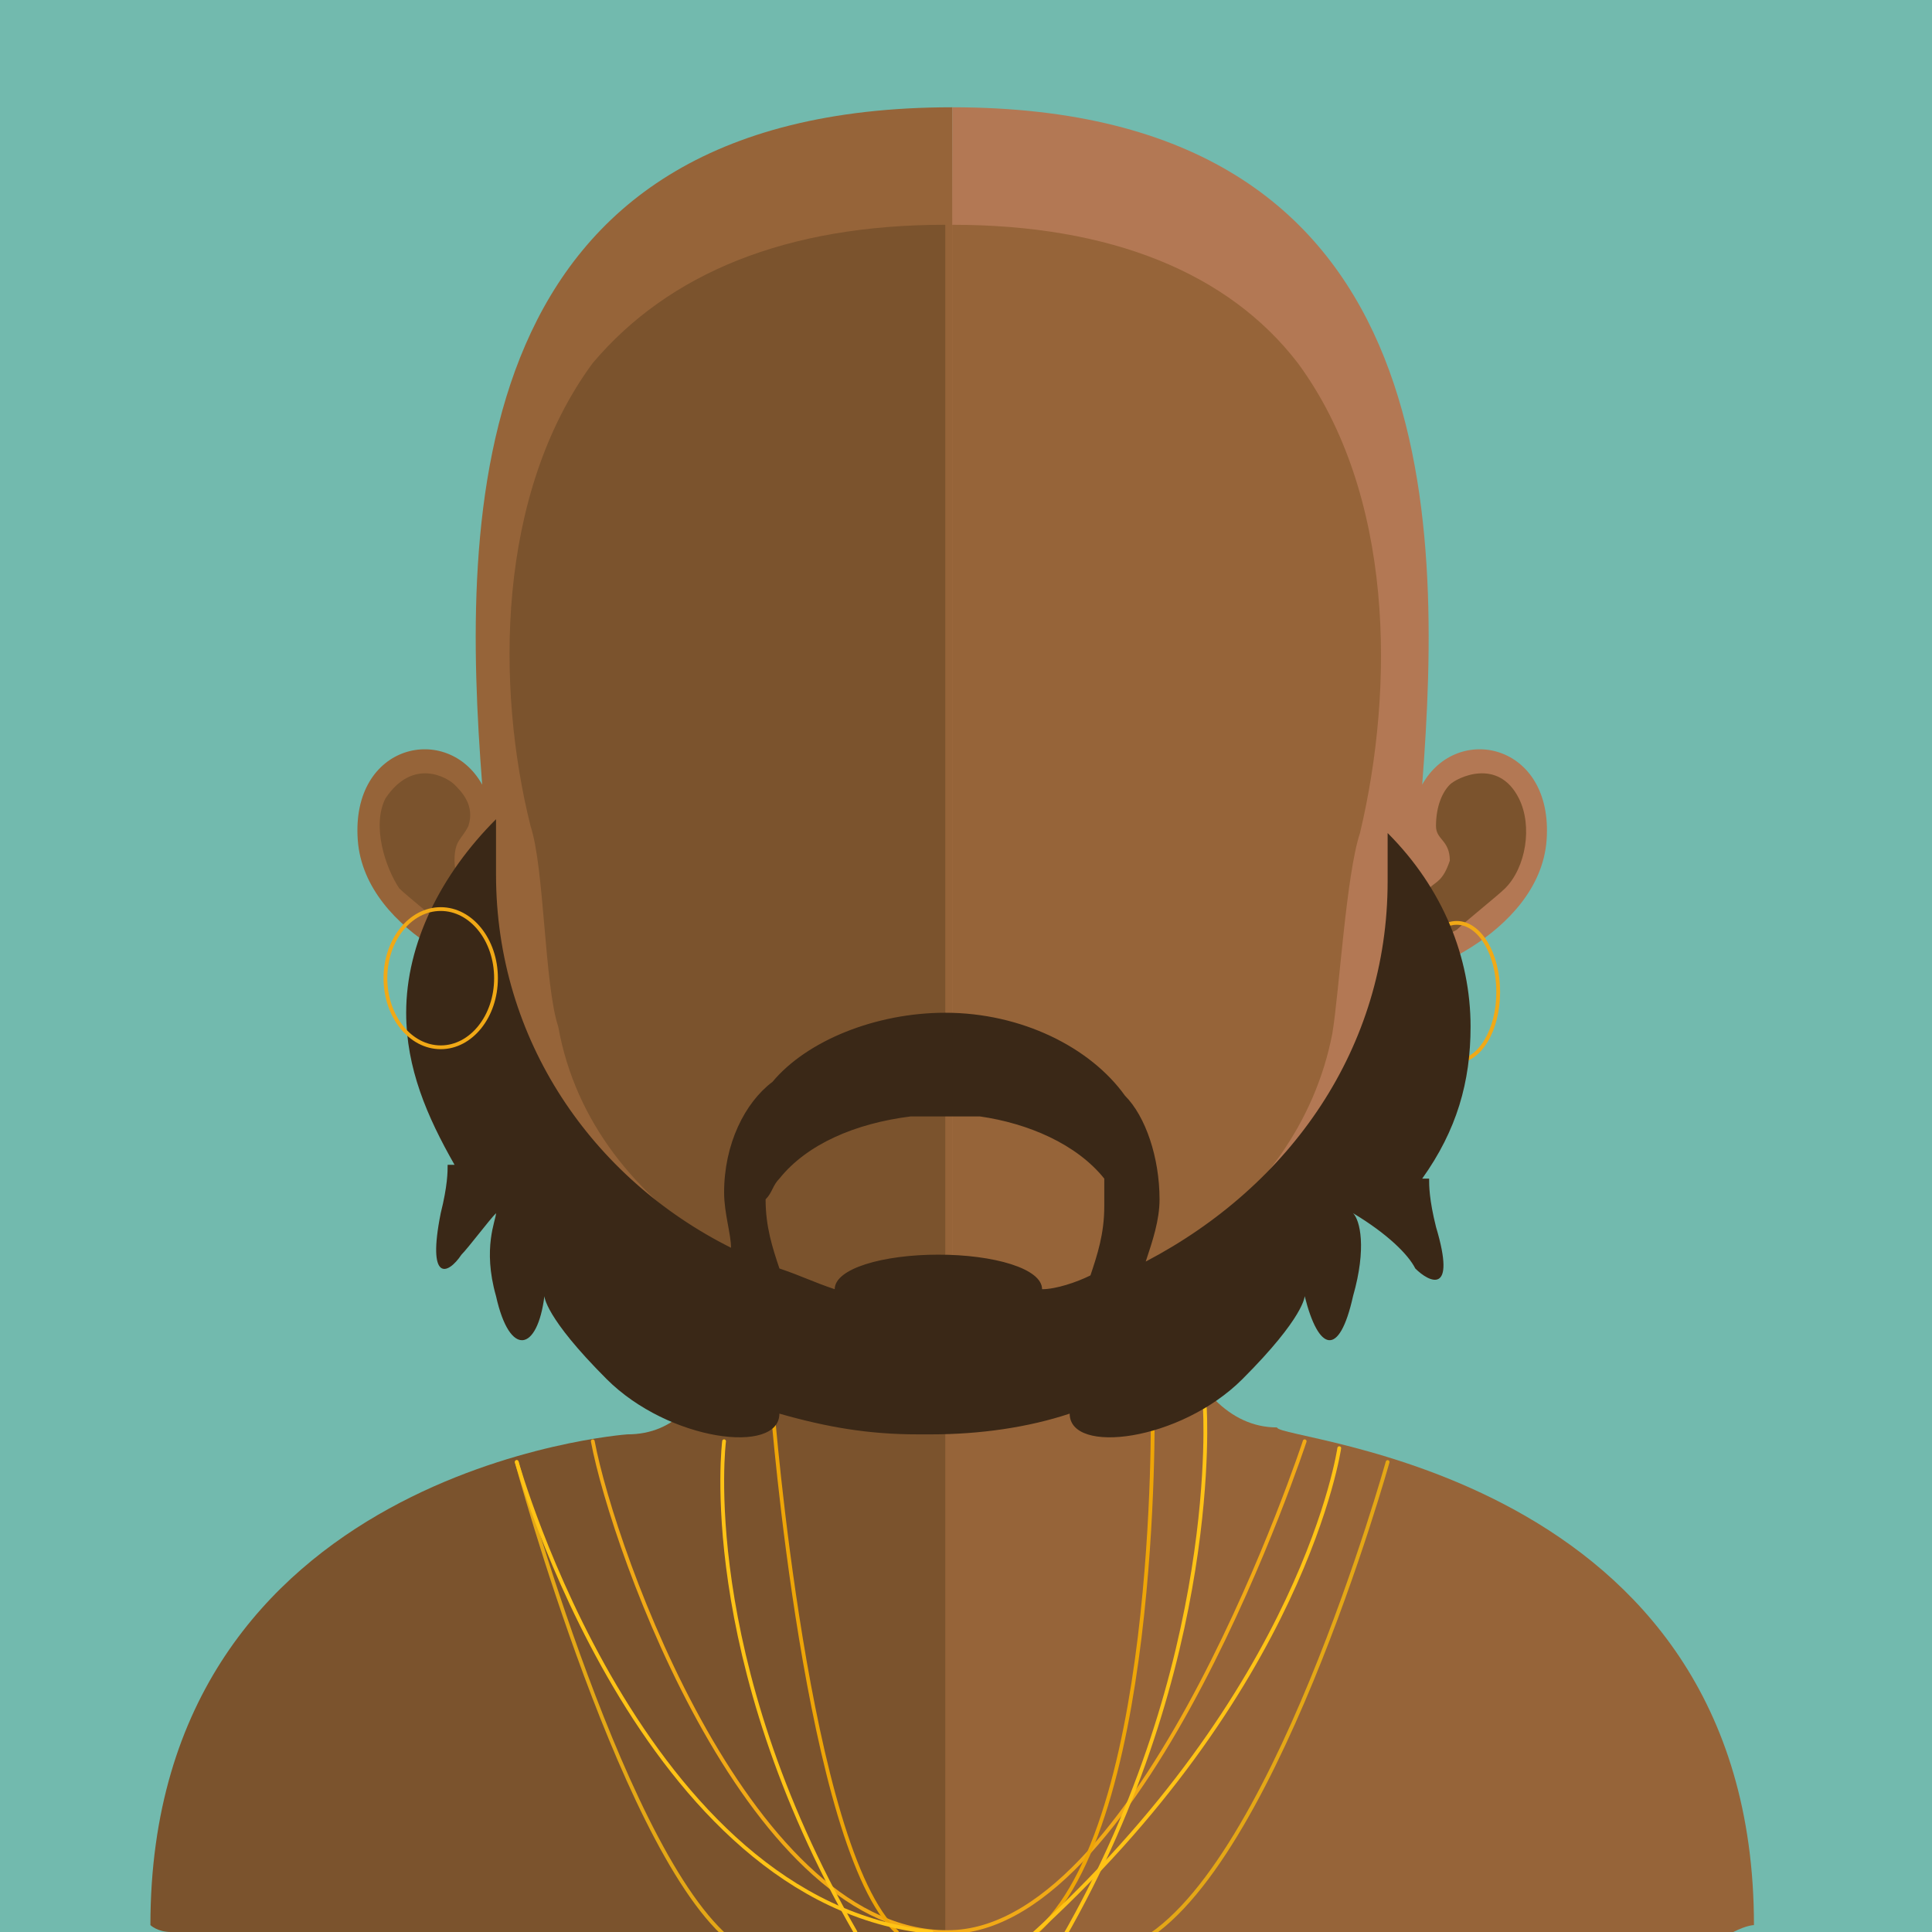 <?xml version="1.0" encoding="utf-8"?>
<!-- Generator: Adobe Illustrator 21.0.0, SVG Export Plug-In . SVG Version: 6.00 Build 0)  -->
<svg version="1.1" id="Layer_1" xmlns="http://www.w3.org/2000/svg" xmlns:xlink="http://www.w3.org/1999/xlink" x="0px" y="0px"
	 viewBox="0 0 128 128" style="enable-background:new 0 0 128 128;" xml:space="preserve">
<style type="text/css">
	.st0{fill:#72BAAE;}
	.st1{clip-path:url(#SVGID_2_);}
	.st2{fill:#7B532D;}
	.st3{fill:#966439;}
	.st4{opacity:0.7;enable-background:new    ;}
	.st5{clip-path:url(#SVGID_4_);fill:#C09980;}
	.st6{fill:#B37854;}
	.st7{fill:none;stroke:#F1A916;stroke-width:0.25;stroke-linecap:round;stroke-miterlimit:10;}
	.st8{fill:none;stroke:#E4A716;stroke-width:0.25;stroke-linecap:round;stroke-miterlimit:10;}
	.st9{fill:none;stroke:#EEA507;stroke-width:0.25;stroke-linecap:round;stroke-miterlimit:10;}
	.st10{fill:none;stroke:#FFC316;stroke-width:0.25;stroke-linecap:round;stroke-miterlimit:10;}
	.st11{fill:#3A2817;}
</style>
<g>
	<rect x="0" class="st0" width="128" height="128"/>
	<g>
		<defs>
			<rect id="SVGID_1_" x="9.049" y="2.987" width="109.902" height="125.013"/>
		</defs>
		<clipPath id="SVGID_2_">
			<use xlink:href="#SVGID_1_"  style="overflow:visible;"/>
		</clipPath>
		<g class="st1">
			<path class="st2" d="M63.085,71.676v56.325H11.339c-0.916,0-1.374-0.458-1.374-0.458c0-30.223,31.597-32.513,31.597-32.513
				c3.205,0,5.037-2.29,6.411-5.953c0-0.458,0.458-0.916,0.458-1.832c0.458-0.916,0.458-2.29,0.916-3.205
				c0-0.916,0-1.374,0.458-1.832c0.458-3.663,0.458-7.327,0.458-10.99C50.263,71.218,57.132,71.676,63.085,71.676"/>
			<path class="st3" d="M116.204,127.542c0,0-0.463,0-1.374,0.458H62.627V71.675c5.495,0,12.822-0.458,12.822-0.458
				c0,3.663,0,7.327,0.458,10.532c0,0.458,0.458,1.374,0.458,1.832c0,1.374,0.458,2.29,0.916,3.205c0,0.458,0.458,0.916,0.458,1.374
				c1.374,3.663,3.663,6.411,6.869,6.411C84.607,95.487,116.204,97.319,116.204,127.542"/>
			<g class="st4">
				<g>
					<defs>
						<rect id="SVGID_3_" x="54.842" y="82.208" width="16.485" height="9.616"/>
					</defs>
					<clipPath id="SVGID_4_">
						<use xlink:href="#SVGID_3_"  style="overflow:visible;"/>
					</clipPath>
					<path class="st5" d="M71.326,87.245L71.326,87.245c-0.916,1.374-3.205,4.579-8.243,4.579s-7.785-3.663-8.243-4.579
						c0-0.916,0.458-2.29,0.458-3.205v-1.832c2.29,0.458,5.037,0.916,7.785,0.916c2.748,0,5.495-0.458,7.785-0.916v1.832
						C71.326,85.413,71.326,86.329,71.326,87.245"/>
				</g>
			</g>
			<path class="st3" d="M63.085,7.108c-32.513,0-32.513,27.018-31.139,44.877c-2.29-4.121-8.701-2.748-8.243,3.663
				c0.458,6.411,9.616,9.616,9.616,8.701c2.748,14.654,17.859,22.896,29.765,22.896h0.458L63.085,7.108z"/>
			<path class="st2" d="M25.534,52.901c1.832-2.748,4.121-1.374,4.579-0.916c0.458,0.458,1.374,1.374,0.916,2.748
				c-0.458,0.916-0.916,0.916-0.916,2.29s0.916,1.374,1.374,1.832c0.458,0.458,0.916,0.458,0.916,1.374
				c0.458,0.458,0.458,1.374,0,1.832c0,0.916-1.832,0-2.748-0.458c-0.458-0.458-2.748-2.29-3.205-2.748
				C25.534,57.48,24.618,54.733,25.534,52.901"/>
			<path class="st6" d="M63.085,7.108c32.513,0,32.513,27.018,31.139,44.877c2.29-4.121,8.701-2.748,8.243,3.663
				c-0.458,6.411-9.616,9.616-9.616,8.701c-2.748,14.654-17.859,22.896-29.765,22.896V7.108z"/>
			<path class="st2" d="M100.633,52.901c-1.374-2.748-4.121-1.374-4.579-0.916c-0.458,0.458-0.916,1.374-0.916,2.748
				c0,0.916,0.916,0.916,0.916,2.29c-0.458,1.374-0.916,1.374-1.374,1.832c-0.458,0.458-0.916,0.458-0.916,1.374
				c-0.458,0.458-0.458,1.374,0,1.832c0.458,0.916,1.832,0,2.748-0.458c0.458-0.458,2.748-2.29,3.205-2.748
				C101.096,57.48,101.549,54.733,100.633,52.901"/>
			<path class="st2" d="M62.626,14.892c-10.532,0-18.317,3.205-23.354,9.158c-6.411,8.701-6.411,21.522-4.121,30.681
				c0.916,2.748,0.916,10.532,1.832,13.28c2.29,12.822,16.485,19.233,25.644,19.233V14.892
				C63.084,14.892,62.626,14.892,62.626,14.892"/>
			<path class="st3" d="M85.981,24.05c-4.579-5.953-12.364-9.158-22.896-9.158v72.81c10.532,0,22.896-7.327,25.186-19.233
				c0.458-2.748,0.916-10.532,1.832-13.28C92.392,45.573,92.392,32.751,85.981,24.05"/>
			<path class="st7" d="M86.439,95.487c0,0-10.532,32.055-23.354,32.513c-13.28,0.458-22.438-25.186-23.812-32.513"/>
			<path class="st8" d="M91.933,96.862c0,0-7.785,27.933-16.943,32.055"/>
			<path class="st8" d="M34.234,96.862c0,0,7.327,27.018,14.654,32.055"/>
			<path class="st9" d="M51.178,93.284c0,0,2.29,29.22,8.243,34.715"/>
			<path class="st9" d="M76.369,93.284c0,0,0.453,28.762-8.247,35.173"/>
			<ellipse class="st7" cx="96.512" cy="65.722" rx="2.748" ry="4.579"/>
			<path class="st10" d="M34.234,96.862c0,0,8.243,29.307,27.475,31.139"/>
			<path class="st10" d="M88.729,95.945c0,0-2.29,16.027-20.607,32.513"/>
			<path class="st10" d="M47.972,95.487c0,0-1.832,14.196,8.701,32.513"/>
			<path class="st10" d="M79.823,93.284c0,0,1.122,16.856-9.41,35.173"/>
			<path class="st11" d="M93.766,84.04c0.916,0.916,2.748,1.832,1.374-2.748c-0.458-1.832-0.458-2.748-0.458-3.205h-0.458
				c2.29-3.205,3.205-6.411,3.205-10.074c0-4.579-1.832-9.158-5.495-12.822v3.205c0,10.99-6.411,20.149-16.027,25.186
				c0.458-1.374,0.916-2.748,0.916-4.121c0-2.748-0.916-5.495-2.29-6.869c-2.29-3.205-6.869-5.495-11.906-5.495
				c-4.579,0-9.158,1.832-11.448,4.579c-1.832,1.374-3.205,4.121-3.205,7.327c0,1.374,0.458,2.748,0.458,3.663
				c-9.158-4.579-15.569-13.738-15.569-24.728v-3.663c-3.663,3.663-5.953,8.243-5.953,12.822c0,3.663,1.374,6.869,3.205,10.074
				h-0.458c0,0.458,0,1.374-0.458,3.205c-0.916,4.579,0.458,4.121,1.374,2.748c0.458-0.458,1.832-2.29,2.29-2.748
				c0,0.458-0.916,2.29,0,5.495c0.916,4.121,2.748,3.663,3.205,0c0,0,0,1.374,4.121,5.495c4.121,4.121,11.448,5.037,11.448,2.29
				c3.205,0.916,5.953,1.374,9.158,1.374h0.458h0.458c3.205,0,6.411-0.458,9.158-1.374c0,2.748,7.327,1.832,11.448-2.29
				c4.121-4.121,4.121-5.495,4.121-5.495c0.916,3.663,2.29,4.121,3.205,0c0.916-3.205,0.458-5.037,0-5.495
				C91.934,81.75,93.308,83.124,93.766,84.04 M51.637,78.087c1.832-2.29,5.037-3.663,8.701-4.121h2.29h2.29
				c3.205,0.458,6.411,1.832,8.243,4.121v1.832c0,1.832-0.458,3.205-0.916,4.579c-0.916,0.458-2.29,0.916-3.205,0.916
				c0-1.374-3.205-2.29-6.869-2.29c-3.663,0-6.869,0.916-6.869,2.29c-1.374-0.458-2.29-0.916-3.663-1.374
				c-0.458-1.374-0.916-2.748-0.916-4.579C51.179,79.003,51.179,78.545,51.637,78.087"/>
			<ellipse class="st7" cx="29.199" cy="64.807" rx="3.663" ry="4.579"/>
		</g>
	</g>
</g>
</svg>

